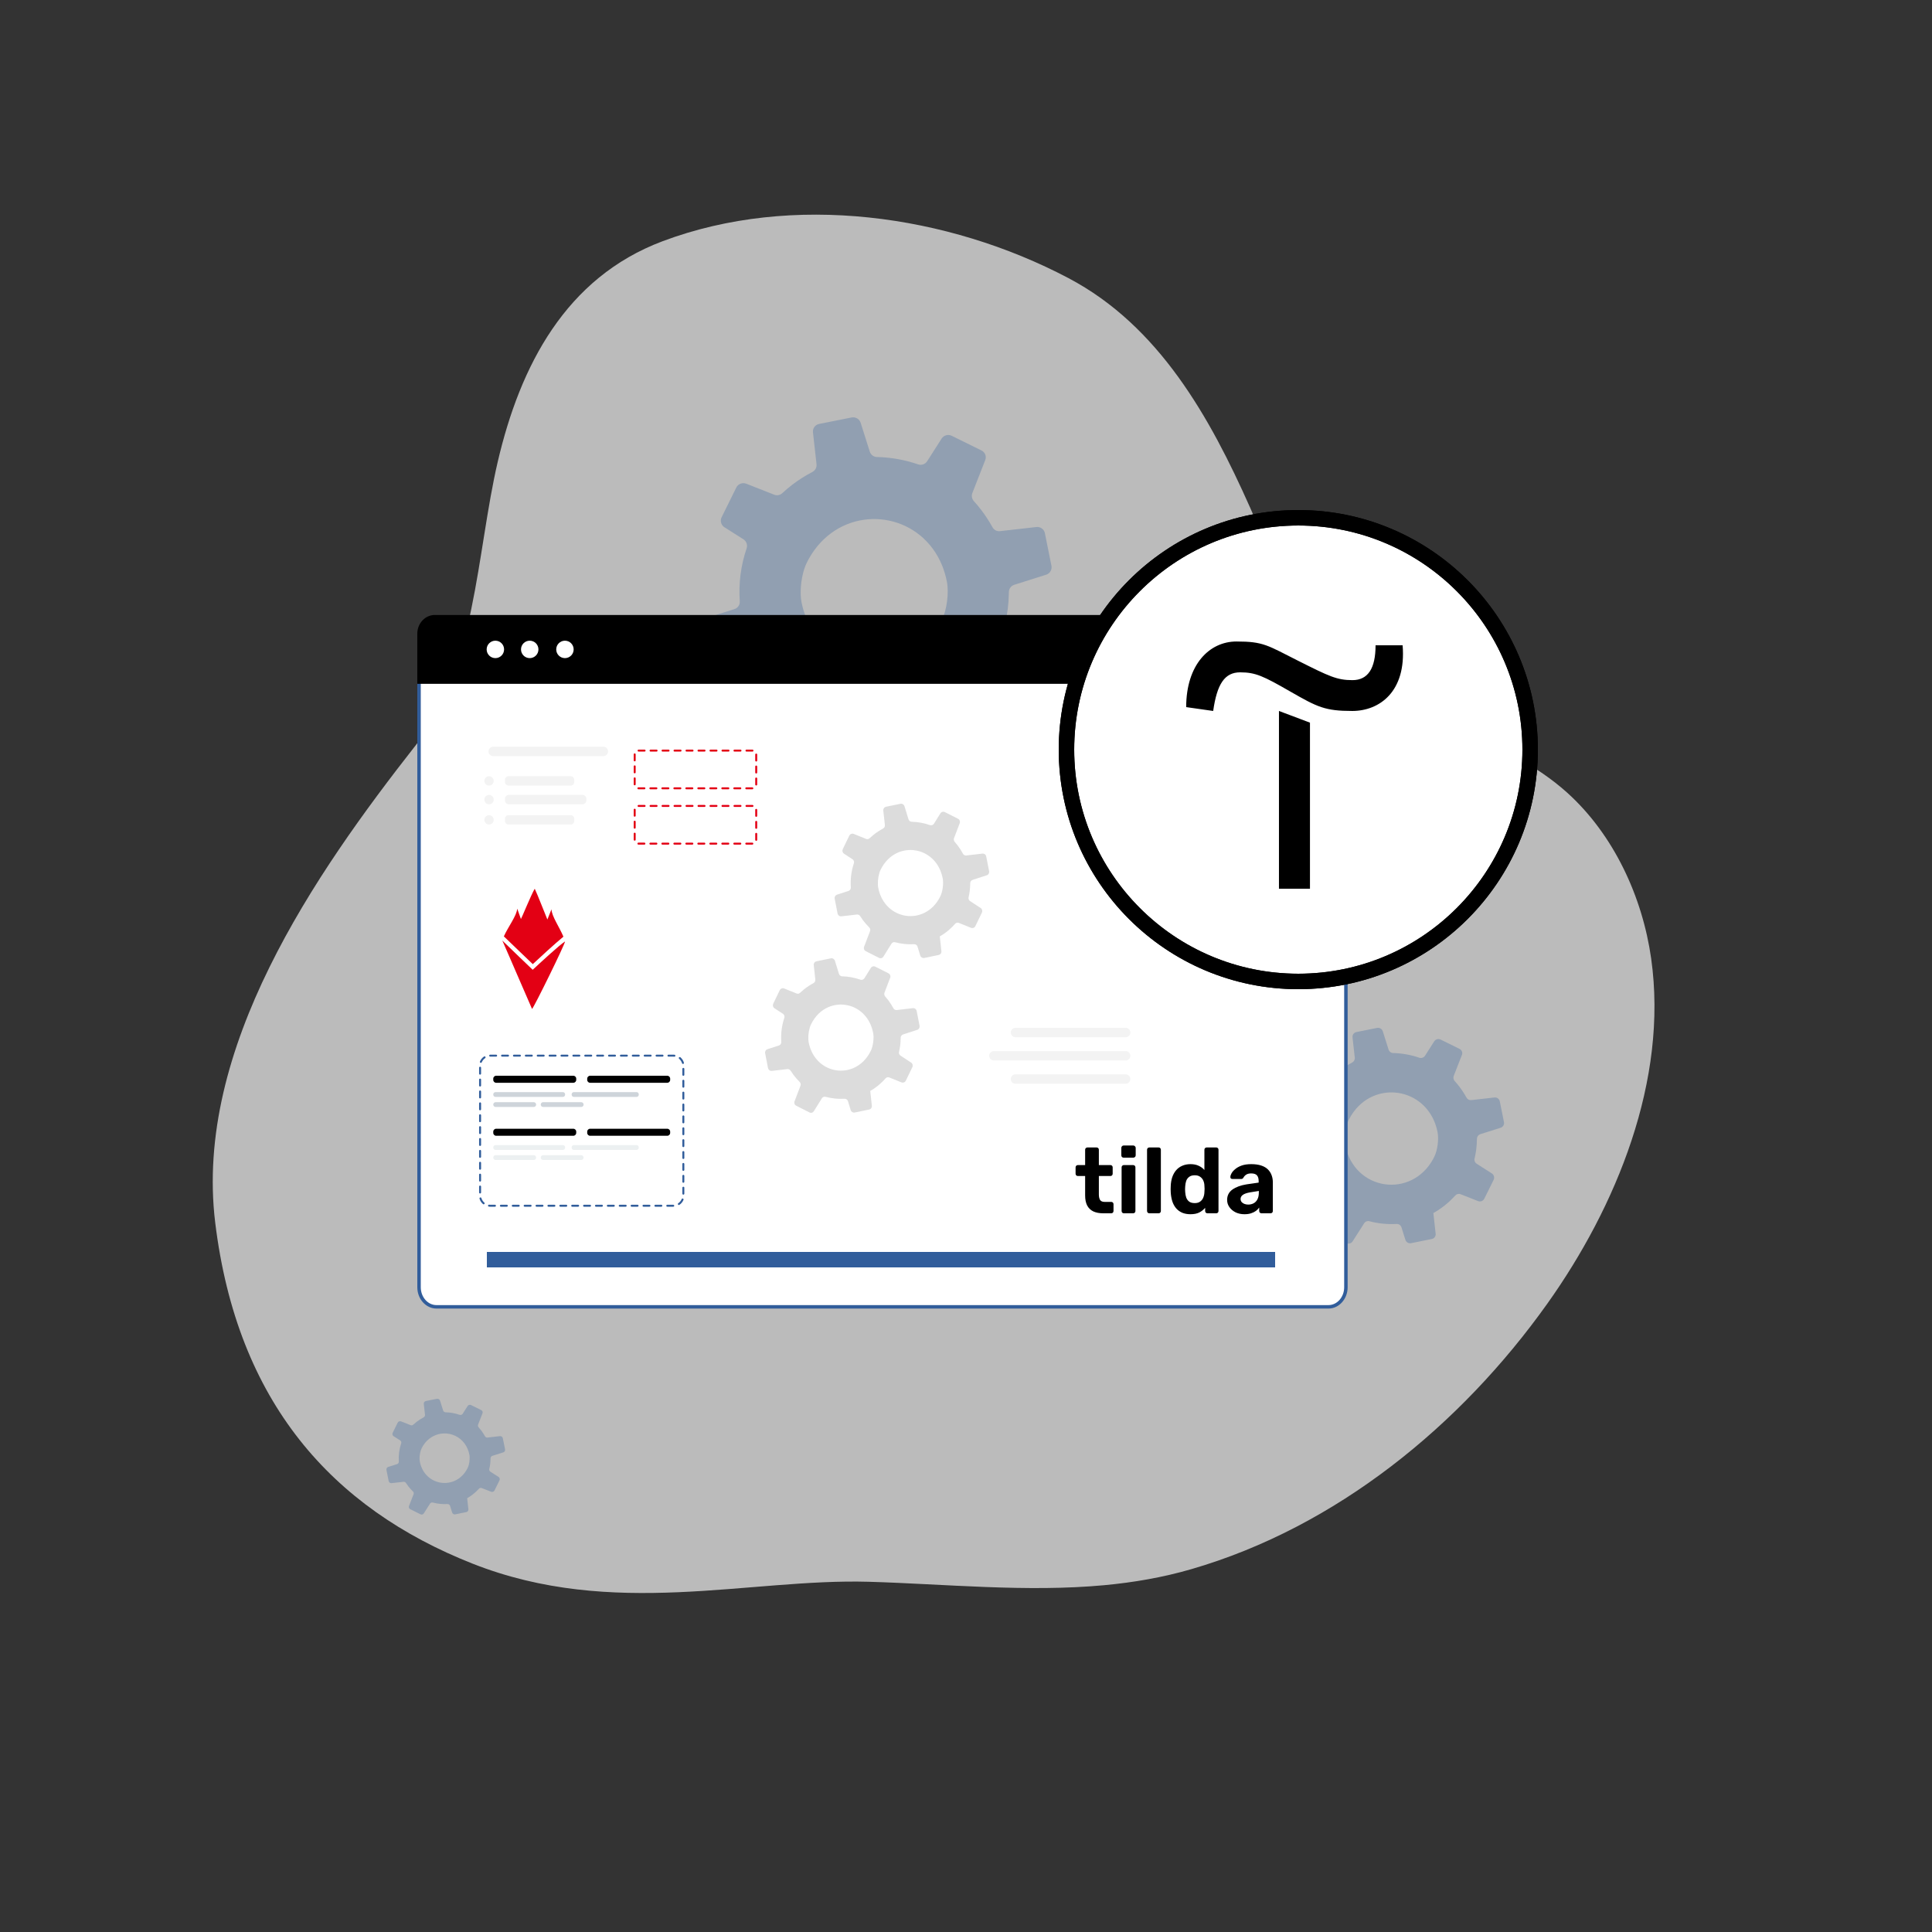 <svg width="250" height="250" viewBox="0 0 250 250" fill="none" xmlns="http://www.w3.org/2000/svg">
<rect x="0" y="0" width="250" height="250" fill="#333333" stroke="none"/>
<path opacity="0.7" d="M142.906 205.122C146.693 204.767 150.456 204.125 154.173 203.044C172.931 197.595 189.014 184.441 200.227 168.687C209.128 156.182 215.889 139.803 213.66 124.032C212.533 116.059 208.82 107.985 202.756 102.54C194.838 95.429 183.529 93.531 174.92 87.396C167.944 82.425 165.094 73.165 161.76 65.675C156.559 53.988 149.976 42.165 138.262 35.99C122.632 27.751 102.557 24.9 85.747 31.211C73.212 35.919 67.308 47.314 64.407 59.754C61.668 71.494 61.562 86.535 53.828 96.393C40.664 113.174 25.097 135.702 27.85 158.22C30.688 181.429 42.954 195.15 61.14 202.331C79.326 209.513 96.892 204.235 112.415 204.681C122.214 204.963 132.875 206.061 142.906 205.122Z" fill="#F5F5F5"/>
<path opacity="0.3" d="M92.974 86.038L97.498 85.528C97.874 85.489 98.242 85.665 98.448 85.983C98.71 86.389 98.99 86.788 99.29 87.178C99.846 87.903 100.442 88.573 101.081 89.178C101.38 89.462 101.479 89.893 101.327 90.273L99.591 94.703C99.401 95.174 99.611 95.715 100.074 95.943L103.972 97.873C104.414 98.091 104.944 97.941 105.211 97.53L107.568 93.837C107.79 93.473 108.23 93.304 108.654 93.417C110.445 93.89 112.308 94.075 114.172 93.966C114.622 93.94 115.04 94.233 115.175 94.661L115.974 97.204C116.13 97.685 116.622 97.984 117.124 97.887L121.357 97.031C121.444 97.014 121.525 96.989 121.601 96.95C121.968 96.775 122.194 96.376 122.142 95.959L121.765 92.579L121.671 91.755C122.375 91.359 123.066 90.904 123.724 90.399C124.611 89.719 125.418 88.968 126.133 88.169C126.407 87.865 126.836 87.755 127.216 87.908L130.783 89.31C131.272 89.498 131.824 89.288 132.052 88.818L133.529 85.838L133.95 84.983C134.181 84.517 134.026 83.948 133.588 83.671L130.503 81.699C130.143 81.474 129.965 81.047 130.068 80.643C130.356 79.427 130.516 78.183 130.538 76.939C130.549 76.831 130.548 76.731 130.547 76.625C130.545 76.589 130.549 76.554 130.554 76.52C130.592 76.121 130.87 75.789 131.254 75.67L135.38 74.364C135.428 74.353 135.473 74.33 135.514 74.311C135.915 74.116 136.145 73.664 136.058 73.217L135.211 68.996C135.108 68.487 134.636 68.141 134.115 68.196L129.397 68.729C128.997 68.779 128.613 68.573 128.423 68.218C127.997 67.443 127.505 66.687 126.946 65.958C126.65 65.572 126.341 65.202 126.019 64.848C125.76 64.559 125.683 64.148 125.826 63.788L127.492 59.529C127.678 59.061 127.472 58.524 127.016 58.297L123.157 56.393C122.692 56.162 122.126 56.314 121.841 56.758L119.976 59.679C119.726 60.071 119.247 60.238 118.809 60.092C117.095 59.498 115.298 59.18 113.486 59.136C113.058 59.133 112.677 58.849 112.547 58.435L111.372 54.716C111.215 54.217 110.705 53.92 110.192 54.019L105.986 54.861C105.48 54.961 105.138 55.437 105.199 55.94L105.219 56.138L105.658 60.064C105.705 60.485 105.49 60.882 105.114 61.076L105.11 61.079C104.209 61.545 103.336 62.096 102.5 62.737C102.055 63.079 101.635 63.438 101.228 63.813C100.949 64.077 100.545 64.155 100.188 64.016L96.567 62.593C96.072 62.397 95.507 62.616 95.275 63.089L93.377 66.931C93.325 67.041 93.294 67.157 93.279 67.269C93.242 67.636 93.412 68.013 93.736 68.222L96.204 69.79C96.504 69.985 96.678 70.327 96.665 70.676C96.659 70.767 96.644 70.861 96.614 70.953C95.862 73.157 95.564 75.484 95.725 77.808C95.757 78.202 95.54 78.57 95.197 78.752C95.147 78.777 95.094 78.799 95.04 78.816L91.698 79.871C91.213 80.023 90.921 80.516 91.019 81.018L91.037 81.116L91.859 85.231C91.969 85.75 92.448 86.096 92.974 86.038ZM121.916 73.192C122.174 73.839 122.384 74.536 122.53 75.281C122.807 76.703 122.518 78.946 121.876 80.247C121.808 80.387 121.737 80.523 121.666 80.659C117.24 88.876 105.637 87.242 103.726 77.97C103.478 76.758 103.633 74.993 104.066 73.64C104.171 73.328 104.284 73.035 104.412 72.786C105.003 71.606 105.735 70.619 106.571 69.815C111.336 65.237 119.298 66.736 121.916 73.192Z" fill="#315D9B"/>
<path opacity="0.3" d="M167.251 153.344L170.124 153.02C170.363 152.995 170.596 153.107 170.727 153.309C170.893 153.567 171.071 153.82 171.262 154.068C171.615 154.529 171.994 154.954 172.4 155.338C172.59 155.518 172.653 155.792 172.556 156.033L171.454 158.846C171.334 159.145 171.466 159.489 171.76 159.633L174.235 160.859C174.516 160.997 174.853 160.902 175.022 160.641L176.519 158.296C176.66 158.065 176.939 157.958 177.209 158.029C178.346 158.329 179.53 158.447 180.713 158.378C180.999 158.362 181.264 158.547 181.35 158.82L181.857 160.435C181.956 160.741 182.269 160.93 182.587 160.869L185.275 160.325C185.33 160.314 185.382 160.299 185.43 160.273C185.663 160.162 185.806 159.909 185.774 159.643L185.535 157.497L185.476 156.974C185.923 156.722 186.362 156.434 186.78 156.113C187.343 155.681 187.856 155.204 188.31 154.697C188.484 154.504 188.756 154.434 188.998 154.531L191.263 155.421C191.573 155.541 191.924 155.407 192.069 155.109L193.007 153.217L193.274 152.674C193.421 152.378 193.322 152.017 193.044 151.841L191.085 150.589C190.856 150.446 190.744 150.175 190.809 149.918C190.992 149.146 191.093 148.356 191.108 147.566C191.115 147.497 191.114 147.434 191.114 147.367C191.113 147.344 191.115 147.322 191.118 147.3C191.142 147.047 191.319 146.836 191.563 146.76L194.183 145.931C194.213 145.924 194.242 145.91 194.268 145.897C194.523 145.773 194.669 145.486 194.614 145.202L194.076 142.521C194.011 142.197 193.711 141.978 193.38 142.013L190.384 142.352C190.13 142.384 189.886 142.253 189.765 142.028C189.495 141.536 189.182 141.056 188.827 140.593C188.639 140.348 188.442 140.113 188.238 139.888C188.073 139.704 188.024 139.444 188.115 139.215L189.173 136.511C189.291 136.214 189.16 135.873 188.871 135.729L186.42 134.52C186.124 134.373 185.765 134.47 185.584 134.752L184.399 136.607C184.24 136.856 183.936 136.962 183.658 136.869C182.569 136.492 181.428 136.29 180.278 136.262C180.006 136.26 179.764 136.08 179.682 135.817L178.936 133.455C178.836 133.138 178.512 132.949 178.187 133.012L175.516 133.547C175.195 133.61 174.977 133.913 175.016 134.233L175.029 134.358L175.308 136.852C175.338 137.119 175.201 137.371 174.962 137.495L174.96 137.497C174.388 137.793 173.833 138.143 173.303 138.55C173.02 138.767 172.754 138.995 172.495 139.233C172.318 139.401 172.061 139.45 171.835 139.362L169.535 138.458C169.221 138.333 168.863 138.473 168.715 138.773L167.509 141.213C167.475 141.283 167.456 141.357 167.447 141.428C167.423 141.661 167.531 141.9 167.736 142.033L169.303 143.029C169.494 143.153 169.605 143.37 169.596 143.592C169.593 143.65 169.583 143.709 169.564 143.768C169.087 145.168 168.897 146.645 169 148.121C169.021 148.371 168.882 148.605 168.665 148.72C168.634 148.736 168.6 148.75 168.565 148.761L166.443 149.431C166.136 149.528 165.95 149.841 166.012 150.159L166.024 150.221L166.546 152.834C166.613 153.161 166.917 153.381 167.251 153.344ZM185.631 145.186C185.795 145.597 185.928 146.04 186.021 146.513C186.197 147.416 186.014 148.841 185.606 149.667C185.563 149.756 185.518 149.842 185.473 149.928C182.662 155.146 175.293 154.109 174.08 148.221C173.923 147.451 174.021 146.33 174.296 145.471C174.363 145.273 174.434 145.087 174.516 144.929C174.891 144.18 175.356 143.553 175.887 143.042C178.912 140.134 183.968 141.086 185.631 145.186Z" fill="#315D9B"/>
<path opacity="0.3" d="M50.667 191.919L52.209 191.745C52.337 191.732 52.462 191.792 52.533 191.9C52.622 192.039 52.718 192.174 52.82 192.307C53.01 192.554 53.213 192.782 53.431 192.989C53.533 193.086 53.567 193.233 53.515 193.362L52.924 194.872C52.859 195.033 52.931 195.217 53.088 195.294L54.417 195.952C54.568 196.026 54.748 195.975 54.839 195.835L55.642 194.576C55.718 194.452 55.868 194.394 56.012 194.433C56.622 194.594 57.258 194.657 57.893 194.62C58.046 194.611 58.189 194.711 58.235 194.857L58.507 195.724C58.56 195.888 58.728 195.99 58.899 195.957L60.342 195.665C60.372 195.659 60.399 195.651 60.425 195.637C60.55 195.577 60.627 195.441 60.61 195.299L60.482 194.147L60.45 193.866C60.69 193.731 60.925 193.576 61.15 193.404C61.452 193.172 61.727 192.916 61.971 192.644C62.064 192.54 62.211 192.503 62.34 192.555L63.556 193.033C63.723 193.097 63.911 193.025 63.989 192.865L64.492 191.849L64.635 191.558C64.714 191.399 64.661 191.205 64.512 191.111L63.461 190.439C63.338 190.362 63.278 190.217 63.313 190.079C63.411 189.664 63.466 189.241 63.473 188.817C63.477 188.78 63.476 188.746 63.476 188.71C63.475 188.698 63.477 188.686 63.478 188.674C63.491 188.538 63.586 188.425 63.717 188.384L65.123 187.939C65.139 187.935 65.155 187.928 65.169 187.921C65.306 187.854 65.384 187.701 65.355 187.548L65.066 186.109C65.031 185.935 64.87 185.818 64.693 185.836L63.085 186.018C62.949 186.035 62.818 185.965 62.753 185.844C62.608 185.58 62.44 185.322 62.249 185.074C62.148 184.942 62.043 184.816 61.933 184.696C61.845 184.597 61.818 184.458 61.867 184.335L62.435 182.884C62.498 182.725 62.428 182.541 62.273 182.464L60.958 181.815C60.799 181.736 60.607 181.788 60.509 181.939L59.873 182.935C59.788 183.069 59.625 183.126 59.475 183.076C58.891 182.873 58.278 182.765 57.661 182.75C57.515 182.749 57.385 182.652 57.341 182.511L56.94 181.244C56.886 181.074 56.713 180.973 56.538 181.006L55.104 181.293C54.932 181.327 54.815 181.489 54.836 181.661L54.843 181.728L54.993 183.066C55.009 183.209 54.936 183.345 54.808 183.411L54.807 183.412C54.5 183.571 54.202 183.759 53.918 183.977C53.766 184.093 53.623 184.216 53.485 184.344C53.39 184.434 53.252 184.461 53.131 184.413L51.897 183.928C51.728 183.861 51.536 183.936 51.457 184.097L50.81 185.406C50.792 185.443 50.782 185.483 50.777 185.521C50.764 185.646 50.822 185.774 50.932 185.846L51.773 186.381C51.875 186.448 51.935 186.564 51.93 186.683C51.928 186.714 51.923 186.746 51.913 186.777C51.657 187.528 51.555 188.321 51.61 189.113C51.621 189.247 51.547 189.373 51.43 189.435C51.413 189.444 51.395 189.451 51.376 189.457L50.237 189.817C50.072 189.869 49.973 190.037 50.006 190.208L50.012 190.241L50.292 191.644C50.325 191.821 50.488 191.939 50.667 191.919ZM60.531 187.54C60.619 187.761 60.69 187.998 60.74 188.252C60.834 188.737 60.736 189.501 60.517 189.944C60.494 189.992 60.47 190.038 60.445 190.084C58.936 192.885 54.982 192.328 54.33 189.168C54.246 188.755 54.298 188.153 54.446 187.692C54.482 187.586 54.52 187.486 54.564 187.401C54.765 186.999 55.015 186.662 55.3 186.388C56.925 184.829 59.639 185.34 60.531 187.54Z" fill="#315D9B"/>
<path d="M174.16 86.567V166.568C174.16 167.968 173.15 169.103 171.904 169.103H56.48C55.234 169.103 54.224 167.968 54.224 166.568V86.567C54.224 85.166 55.234 84.032 56.48 84.032H171.904C173.149 84.033 174.16 85.167 174.16 86.567Z" fill="white"/>
<path d="M171.904 169.328H56.48C55.113 169.328 54 168.09 54 166.569V86.567C54 85.046 55.113 83.808 56.48 83.808H171.904C173.271 83.808 174.384 85.046 174.384 86.567V166.569C174.384 168.09 173.271 169.328 171.904 169.328ZM56.48 84.257C55.36 84.257 54.448 85.293 54.448 86.567V166.569C54.448 167.843 55.359 168.879 56.48 168.879H171.904C173.024 168.879 173.936 167.843 173.936 166.569V86.567C173.936 85.293 173.025 84.257 171.904 84.257H56.48Z" fill="#315D9B"/>
<path d="M174.384 82V88.488H54V82C54 80.661 55.014 79.577 56.265 79.577H172.121C173.37 79.577 174.384 80.661 174.384 82Z" fill="black"/>
<path d="M64.101 85.161C64.724 85.161 65.229 84.656 65.229 84.033C65.229 83.41 64.724 82.905 64.101 82.905C63.478 82.905 62.973 83.41 62.973 84.033C62.973 84.656 63.478 85.161 64.101 85.161Z" fill="white"/>
<path d="M68.546 85.161C69.169 85.161 69.674 84.656 69.674 84.033C69.674 83.41 69.169 82.905 68.546 82.905C67.923 82.905 67.418 83.41 67.418 84.033C67.418 84.656 67.923 85.161 68.546 85.161Z" fill="white"/>
<path d="M73.103 85.161C73.726 85.161 74.231 84.656 74.231 84.033C74.231 83.41 73.726 82.905 73.103 82.905C72.48 82.905 71.975 83.41 71.975 84.033C71.975 84.656 72.48 85.161 73.103 85.161Z" fill="white"/>
<path fill-rule="evenodd" clip-rule="evenodd" d="M158.306 84.007L157.687 85.65L157.155 85.64L158.336 82.751L159.433 85.684L158.876 85.673L158.306 84.007Z" fill="white"/>
<path fill-rule="evenodd" clip-rule="evenodd" d="M155.619 83.215C155.364 83.21 155.148 83.295 154.971 83.47C154.794 83.645 154.703 83.87 154.698 84.145C154.692 84.451 154.797 84.696 155.012 84.878C155.179 85.021 155.373 85.094 155.593 85.098C155.842 85.103 156.055 85.016 156.234 84.839C156.412 84.661 156.504 84.44 156.509 84.175C156.514 83.911 156.43 83.686 156.258 83.5C156.084 83.315 155.872 83.22 155.619 83.215ZM155.635 82.699C156.025 82.706 156.357 82.855 156.632 83.144C156.907 83.433 157.041 83.782 157.033 84.19C157.025 84.594 156.88 84.934 156.598 85.209C156.316 85.484 155.978 85.617 155.583 85.61C155.17 85.602 154.829 85.452 154.561 85.159C154.293 84.866 154.163 84.522 154.17 84.126C154.175 83.861 154.243 83.619 154.375 83.399C154.507 83.179 154.685 83.006 154.911 82.881C155.136 82.755 155.377 82.694 155.635 82.699Z" fill="white"/>
<path fill-rule="evenodd" clip-rule="evenodd" d="M166.224 82.902L166.169 85.812L166.721 85.823L166.767 83.464L167.674 83.482L167.628 85.84L168.181 85.851L168.236 82.941L166.224 82.902Z" fill="white"/>
<path fill-rule="evenodd" clip-rule="evenodd" d="M160.661 84.394L160.691 82.797L160.144 82.786L160.088 85.696L160.636 85.707L160.647 85.106L161.533 84.149L161.503 85.723L162.055 85.734L162.106 82.824L160.661 84.394Z" fill="white"/>
<path fill-rule="evenodd" clip-rule="evenodd" d="M163.219 85.756L162.716 85.746L163.282 83.615C163.382 83.847 163.588 84.307 163.588 84.307L163.219 85.756Z" fill="white"/>
<path fill-rule="evenodd" clip-rule="evenodd" d="M165.014 85.79L164.721 84.328C164.721 84.328 164.95 83.859 165.05 83.648L165.517 85.799L165.014 85.79Z" fill="white"/>
<path fill-rule="evenodd" clip-rule="evenodd" d="M163.221 82.853C163.375 83.196 163.511 83.526 163.668 83.881L164.123 84.929C164.184 84.877 165.123 82.964 165.124 82.881C164.957 82.987 164.332 83.624 164.146 83.742C164.146 83.742 163.507 83.136 163.221 82.853Z" fill="white"/>
<path fill-rule="evenodd" clip-rule="evenodd" d="M151.503 84.897C151.227 84.63 150.639 84.075 150.249 83.69C150.459 84.156 150.644 84.605 150.857 85.088L151.476 86.513C151.559 86.443 152.837 83.84 152.838 83.727C152.61 83.871 151.799 84.62 151.503 84.897Z" fill="white"/>
<path fill-rule="evenodd" clip-rule="evenodd" d="M151.587 81.552C151.438 81.801 151.043 82.773 151.017 82.802L150.864 82.374C150.841 82.672 150.494 83.111 150.312 83.519C150.727 83.922 151.243 84.411 151.505 84.665C151.768 84.419 152.399 83.836 152.77 83.531C152.6 83.126 152.289 82.692 152.277 82.401L152.108 82.823C152.099 82.81 151.685 81.747 151.587 81.552Z" fill="white"/>
<path d="M74.187 140.111H64.204C63.996 140.111 63.828 139.943 63.828 139.735V139.577C63.828 139.369 63.996 139.201 64.204 139.201H74.187C74.395 139.201 74.563 139.369 74.563 139.577V139.735C74.563 139.942 74.395 140.111 74.187 140.111Z" fill="black"/>
<path d="M69.064 143.242H64.138C63.966 143.242 63.827 143.103 63.827 142.931C63.827 142.759 63.966 142.62 64.138 142.62H69.064C69.236 142.62 69.375 142.759 69.375 142.931C69.375 143.103 69.236 143.242 69.064 143.242Z" fill="#CED4DA"/>
<path d="M72.836 141.939H64.117C63.957 141.939 63.828 141.809 63.828 141.65V141.607C63.828 141.447 63.958 141.318 64.117 141.318H72.836C72.996 141.318 73.125 141.447 73.125 141.607V141.65C73.125 141.809 72.996 141.939 72.836 141.939Z" fill="#CED4DA"/>
<path d="M82.375 141.939H74.252C74.098 141.939 73.973 141.814 73.973 141.66V141.597C73.973 141.443 74.098 141.318 74.252 141.318H82.375C82.529 141.318 82.655 141.443 82.655 141.597V141.66C82.655 141.814 82.53 141.939 82.375 141.939Z" fill="#CED4DA"/>
<path d="M75.208 143.242H70.282C70.11 143.242 69.971 143.103 69.971 142.931C69.971 142.759 70.11 142.62 70.282 142.62H75.208C75.38 142.62 75.519 142.759 75.519 142.931C75.519 143.103 75.38 143.242 75.208 143.242Z" fill="#CED4DA"/>
<path d="M86.344 140.111H76.361C76.153 140.111 75.985 139.943 75.985 139.735V139.577C75.985 139.369 76.153 139.201 76.361 139.201H86.344C86.552 139.201 86.72 139.369 86.72 139.577V139.735C86.72 139.942 86.552 140.111 86.344 140.111Z" fill="black"/>
<path d="M74.187 146.969H64.204C63.996 146.969 63.828 146.801 63.828 146.593V146.435C63.828 146.227 63.996 146.059 64.204 146.059H74.187C74.395 146.059 74.563 146.227 74.563 146.435V146.593C74.563 146.8 74.395 146.969 74.187 146.969Z" fill="black"/>
<path d="M69.064 150.101H64.138C63.966 150.101 63.827 149.962 63.827 149.79C63.827 149.618 63.966 149.479 64.138 149.479H69.064C69.236 149.479 69.375 149.618 69.375 149.79C69.375 149.961 69.236 150.101 69.064 150.101Z" fill="#ECF0F1"/>
<path d="M72.836 148.797H64.117C63.957 148.797 63.828 148.667 63.828 148.508V148.465C63.828 148.305 63.958 148.176 64.117 148.176H72.836C72.996 148.176 73.125 148.306 73.125 148.465V148.508C73.125 148.667 72.996 148.797 72.836 148.797Z" fill="#ECF0F1"/>
<path d="M82.375 148.797H74.252C74.098 148.797 73.973 148.672 73.973 148.517V148.454C73.973 148.3 74.098 148.175 74.252 148.175H82.375C82.529 148.175 82.655 148.3 82.655 148.454V148.517C82.655 148.672 82.53 148.797 82.375 148.797Z" fill="#ECF0F1"/>
<path d="M75.208 150.101H70.282C70.11 150.101 69.971 149.962 69.971 149.79C69.971 149.618 70.11 149.479 70.282 149.479H75.208C75.38 149.479 75.519 149.618 75.519 149.79C75.519 149.961 75.38 150.101 75.208 150.101Z" fill="#ECF0F1"/>
<path d="M86.344 146.969H76.361C76.153 146.969 75.985 146.801 75.985 146.593V146.435C75.985 146.227 76.153 146.059 76.361 146.059H86.344C86.552 146.059 86.72 146.227 86.72 146.435V146.593C86.72 146.8 86.552 146.969 86.344 146.969Z" fill="black"/>
<path d="M97.352 102.135H96.571C96.5 102.135 96.443 102.078 96.443 102.007C96.443 101.936 96.5 101.879 96.571 101.879H97.347C97.418 101.879 97.478 101.936 97.478 102.007C97.478 102.078 97.423 102.135 97.352 102.135ZM95.795 102.135H95.019C94.948 102.135 94.891 102.078 94.891 102.007C94.891 101.936 94.948 101.879 95.019 101.879H95.795C95.866 101.879 95.923 101.936 95.923 102.007C95.923 102.078 95.866 102.135 95.795 102.135ZM94.244 102.135H93.468C93.397 102.135 93.34 102.078 93.34 102.007C93.34 101.936 93.397 101.879 93.468 101.879H94.244C94.315 101.879 94.372 101.936 94.372 102.007C94.372 102.078 94.314 102.135 94.244 102.135ZM92.692 102.135H91.916C91.845 102.135 91.788 102.078 91.788 102.007C91.788 101.936 91.845 101.879 91.916 101.879H92.692C92.763 101.879 92.82 101.936 92.82 102.007C92.82 102.078 92.763 102.135 92.692 102.135ZM91.141 102.135H90.365C90.294 102.135 90.237 102.078 90.237 102.007C90.237 101.936 90.294 101.879 90.365 101.879H91.141C91.212 101.879 91.269 101.936 91.269 102.007C91.269 102.078 91.212 102.135 91.141 102.135ZM89.59 102.135H88.814C88.743 102.135 88.686 102.078 88.686 102.007C88.686 101.936 88.743 101.879 88.814 101.879H89.59C89.661 101.879 89.718 101.936 89.718 102.007C89.718 102.078 89.661 102.135 89.59 102.135ZM88.039 102.135H87.263C87.192 102.135 87.135 102.078 87.135 102.007C87.135 101.936 87.192 101.879 87.263 101.879H88.039C88.11 101.879 88.167 101.936 88.167 102.007C88.167 102.078 88.109 102.135 88.039 102.135ZM86.487 102.135H85.711C85.64 102.135 85.583 102.078 85.583 102.007C85.583 101.936 85.64 101.879 85.711 101.879H86.487C86.558 101.879 86.615 101.936 86.615 102.007C86.615 102.078 86.558 102.135 86.487 102.135ZM84.936 102.135H84.16C84.089 102.135 84.032 102.078 84.032 102.007C84.032 101.936 84.089 101.879 84.16 101.879H84.936C85.007 101.879 85.064 101.936 85.064 102.007C85.064 102.078 85.007 102.135 84.936 102.135ZM83.385 102.135H82.636C82.625 102.135 82.614 102.135 82.603 102.134C82.532 102.13 82.478 102.07 82.481 101.999C82.485 101.928 82.542 101.875 82.616 101.877C82.616 101.877 82.629 101.878 82.636 101.878H83.385C83.456 101.878 83.513 101.935 83.513 102.006C83.513 102.077 83.456 102.135 83.385 102.135ZM97.854 101.643H97.85C97.779 101.641 97.724 101.581 97.726 101.51V101.498V100.739C97.726 100.668 97.783 100.611 97.854 100.611C97.925 100.611 97.982 100.668 97.982 100.739V101.519C97.98 101.589 97.923 101.643 97.854 101.643ZM82.128 101.623C82.057 101.623 82 101.566 82 101.495V100.719C82 100.648 82.057 100.591 82.128 100.591C82.199 100.591 82.256 100.648 82.256 100.719V101.495C82.256 101.565 82.199 101.623 82.128 101.623ZM97.854 100.092C97.783 100.092 97.726 100.035 97.726 99.964V99.188C97.726 99.117 97.783 99.06 97.854 99.06C97.925 99.06 97.982 99.117 97.982 99.188V99.964C97.982 100.035 97.925 100.092 97.854 100.092ZM82.128 100.071C82.057 100.071 82 100.014 82 99.943V99.167C82 99.096 82.057 99.039 82.128 99.039C82.199 99.039 82.256 99.096 82.256 99.167V99.943C82.256 100.014 82.199 100.071 82.128 100.071ZM97.854 98.541C97.783 98.541 97.726 98.484 97.726 98.413V97.637C97.726 97.566 97.783 97.509 97.854 97.509C97.925 97.509 97.982 97.566 97.982 97.637V98.413C97.982 98.483 97.925 98.541 97.854 98.541ZM82.128 98.52C82.057 98.52 82 98.463 82 98.392V97.636C82 97.628 82 97.62 82 97.612C82.003 97.541 82.06 97.485 82.133 97.489C82.204 97.492 82.259 97.552 82.256 97.622V97.636V98.392C82.256 98.463 82.199 98.52 82.128 98.52ZM97.37 97.256C97.37 97.256 97.366 97.256 97.364 97.256H97.346H96.594C96.523 97.256 96.466 97.199 96.466 97.128C96.466 97.057 96.523 97 96.594 97H97.346C97.356 97 97.366 97 97.375 97.001C97.446 97.004 97.501 97.064 97.498 97.135C97.495 97.203 97.438 97.256 97.37 97.256ZM95.818 97.256H95.042C94.971 97.256 94.914 97.199 94.914 97.128C94.914 97.057 94.971 97 95.042 97H95.818C95.889 97 95.946 97.057 95.946 97.128C95.947 97.198 95.889 97.256 95.818 97.256ZM94.267 97.256H93.491C93.42 97.256 93.363 97.199 93.363 97.128C93.363 97.057 93.42 97 93.491 97H94.267C94.338 97 94.395 97.057 94.395 97.128C94.396 97.198 94.338 97.256 94.267 97.256ZM92.716 97.256H91.94C91.869 97.256 91.812 97.199 91.812 97.128C91.812 97.057 91.869 97 91.94 97H92.716C92.787 97 92.844 97.057 92.844 97.128C92.844 97.198 92.787 97.256 92.716 97.256ZM91.165 97.256H90.389C90.318 97.256 90.261 97.199 90.261 97.128C90.261 97.057 90.318 97 90.389 97H91.165C91.236 97 91.293 97.057 91.293 97.128C91.293 97.198 91.236 97.256 91.165 97.256ZM89.613 97.256H88.837C88.766 97.256 88.709 97.199 88.709 97.128C88.709 97.057 88.766 97 88.837 97H89.613C89.684 97 89.741 97.057 89.741 97.128C89.742 97.198 89.684 97.256 89.613 97.256ZM88.062 97.256H87.286C87.215 97.256 87.158 97.199 87.158 97.128C87.158 97.057 87.215 97 87.286 97H88.062C88.133 97 88.19 97.057 88.19 97.128C88.191 97.198 88.133 97.256 88.062 97.256ZM86.511 97.256H85.735C85.664 97.256 85.607 97.199 85.607 97.128C85.607 97.057 85.664 97 85.735 97H86.511C86.582 97 86.639 97.057 86.639 97.128C86.639 97.198 86.582 97.256 86.511 97.256ZM84.96 97.256H84.184C84.113 97.256 84.056 97.199 84.056 97.128C84.056 97.057 84.113 97 84.184 97H84.96C85.031 97 85.088 97.057 85.088 97.128C85.088 97.198 85.031 97.256 84.96 97.256ZM83.408 97.256H82.635C82.564 97.256 82.505 97.199 82.505 97.128C82.505 97.057 82.561 97 82.632 97H83.408C83.479 97 83.536 97.057 83.536 97.128C83.537 97.198 83.479 97.256 83.408 97.256Z" fill="#E30014"/>
<path d="M97.352 109.293H96.571C96.5 109.293 96.443 109.236 96.443 109.165C96.443 109.094 96.5 109.037 96.571 109.037H97.347C97.418 109.037 97.478 109.094 97.478 109.165C97.477 109.236 97.423 109.293 97.352 109.293ZM95.795 109.293H95.019C94.948 109.293 94.891 109.236 94.891 109.165C94.891 109.094 94.948 109.037 95.019 109.037H95.795C95.866 109.037 95.923 109.094 95.923 109.165C95.923 109.236 95.866 109.293 95.795 109.293ZM94.244 109.293H93.468C93.397 109.293 93.34 109.236 93.34 109.165C93.34 109.094 93.397 109.037 93.468 109.037H94.244C94.315 109.037 94.372 109.094 94.372 109.165C94.372 109.236 94.314 109.293 94.244 109.293ZM92.692 109.293H91.916C91.845 109.293 91.788 109.236 91.788 109.165C91.788 109.094 91.845 109.037 91.916 109.037H92.692C92.763 109.037 92.82 109.094 92.82 109.165C92.821 109.236 92.763 109.293 92.692 109.293ZM91.141 109.293H90.365C90.294 109.293 90.237 109.236 90.237 109.165C90.237 109.094 90.294 109.037 90.365 109.037H91.141C91.212 109.037 91.269 109.094 91.269 109.165C91.269 109.236 91.212 109.293 91.141 109.293ZM89.59 109.293H88.814C88.743 109.293 88.686 109.236 88.686 109.165C88.686 109.094 88.743 109.037 88.814 109.037H89.59C89.661 109.037 89.718 109.094 89.718 109.165C89.718 109.236 89.661 109.293 89.59 109.293ZM88.039 109.293H87.263C87.192 109.293 87.135 109.236 87.135 109.165C87.135 109.094 87.192 109.037 87.263 109.037H88.039C88.11 109.037 88.167 109.094 88.167 109.165C88.167 109.236 88.109 109.293 88.039 109.293ZM86.487 109.293H85.711C85.64 109.293 85.583 109.236 85.583 109.165C85.583 109.094 85.64 109.037 85.711 109.037H86.487C86.558 109.037 86.615 109.094 86.615 109.165C86.616 109.236 86.558 109.293 86.487 109.293ZM84.936 109.293H84.16C84.089 109.293 84.032 109.236 84.032 109.165C84.032 109.094 84.089 109.037 84.16 109.037H84.936C85.007 109.037 85.064 109.094 85.064 109.165C85.064 109.236 85.007 109.293 84.936 109.293ZM83.385 109.293H82.636C82.625 109.293 82.614 109.293 82.603 109.292C82.532 109.288 82.478 109.228 82.481 109.157C82.485 109.086 82.542 109.031 82.616 109.035C82.623 109.035 82.629 109.036 82.636 109.036H83.385C83.456 109.036 83.513 109.093 83.513 109.164C83.513 109.236 83.456 109.293 83.385 109.293ZM97.854 108.802H97.85C97.779 108.8 97.724 108.74 97.726 108.669V108.657V107.898C97.726 107.827 97.783 107.77 97.854 107.77C97.925 107.77 97.982 107.827 97.982 107.898V108.678C97.98 108.747 97.923 108.802 97.854 108.802ZM82.128 108.781C82.057 108.781 82 108.724 82 108.653V107.877C82 107.806 82.057 107.749 82.128 107.749C82.199 107.749 82.256 107.806 82.256 107.877V108.653C82.256 108.724 82.199 108.781 82.128 108.781ZM97.854 107.251C97.783 107.251 97.726 107.194 97.726 107.123V106.347C97.726 106.276 97.783 106.219 97.854 106.219C97.925 106.219 97.982 106.276 97.982 106.347V107.123C97.982 107.193 97.925 107.251 97.854 107.251ZM82.128 107.23C82.057 107.23 82 107.173 82 107.102V106.326C82 106.255 82.057 106.198 82.128 106.198C82.199 106.198 82.256 106.255 82.256 106.326V107.102C82.256 107.172 82.199 107.23 82.128 107.23ZM97.854 105.699C97.783 105.699 97.726 105.642 97.726 105.571V104.795C97.726 104.724 97.783 104.667 97.854 104.667C97.925 104.667 97.982 104.724 97.982 104.795V105.571C97.982 105.642 97.925 105.699 97.854 105.699ZM82.128 105.679C82.057 105.679 82 105.622 82 105.551V104.795C82 104.787 82 104.779 82 104.771C82.003 104.7 82.06 104.645 82.133 104.648C82.204 104.651 82.259 104.711 82.256 104.781V104.795V105.551C82.256 105.621 82.199 105.679 82.128 105.679ZM97.37 104.415C97.37 104.415 97.366 104.415 97.364 104.415H97.346H96.594C96.523 104.415 96.466 104.358 96.466 104.287C96.466 104.216 96.523 104.159 96.594 104.159H97.346C97.356 104.159 97.366 104.159 97.375 104.16C97.446 104.163 97.501 104.223 97.498 104.294C97.495 104.361 97.438 104.415 97.37 104.415ZM95.818 104.414H95.042C94.971 104.414 94.914 104.357 94.914 104.286C94.914 104.215 94.971 104.158 95.042 104.158H95.818C95.889 104.158 95.946 104.215 95.946 104.286C95.947 104.357 95.889 104.414 95.818 104.414ZM94.267 104.414H93.491C93.42 104.414 93.363 104.357 93.363 104.286C93.363 104.215 93.42 104.158 93.491 104.158H94.267C94.338 104.158 94.395 104.215 94.395 104.286C94.396 104.357 94.338 104.414 94.267 104.414ZM92.716 104.414H91.94C91.869 104.414 91.812 104.357 91.812 104.286C91.812 104.215 91.869 104.158 91.94 104.158H92.716C92.787 104.158 92.844 104.215 92.844 104.286C92.844 104.357 92.787 104.414 92.716 104.414ZM91.165 104.414H90.389C90.318 104.414 90.261 104.357 90.261 104.286C90.261 104.215 90.318 104.158 90.389 104.158H91.165C91.236 104.158 91.293 104.215 91.293 104.286C91.293 104.357 91.236 104.414 91.165 104.414ZM89.613 104.414H88.837C88.766 104.414 88.709 104.357 88.709 104.286C88.709 104.215 88.766 104.158 88.837 104.158H89.613C89.684 104.158 89.741 104.215 89.741 104.286C89.742 104.357 89.684 104.414 89.613 104.414ZM88.062 104.414H87.286C87.215 104.414 87.158 104.357 87.158 104.286C87.158 104.215 87.215 104.158 87.286 104.158H88.062C88.133 104.158 88.19 104.215 88.19 104.286C88.191 104.357 88.133 104.414 88.062 104.414ZM86.511 104.414H85.735C85.664 104.414 85.607 104.357 85.607 104.286C85.607 104.215 85.664 104.158 85.735 104.158H86.511C86.582 104.158 86.639 104.215 86.639 104.286C86.639 104.357 86.582 104.414 86.511 104.414ZM84.96 104.414H84.184C84.113 104.414 84.056 104.357 84.056 104.286C84.056 104.215 84.113 104.158 84.184 104.158H84.96C85.031 104.158 85.088 104.215 85.088 104.286C85.088 104.357 85.031 104.414 84.96 104.414ZM83.408 104.414H82.635C82.564 104.414 82.505 104.357 82.505 104.286C82.505 104.215 82.561 104.158 82.632 104.158H83.408C83.479 104.158 83.536 104.215 83.536 104.286C83.537 104.357 83.479 104.414 83.408 104.414Z" fill="#E30014"/>
<path d="M87.12 156.15H86.346C86.275 156.15 86.218 156.093 86.218 156.022C86.218 155.951 86.276 155.894 86.346 155.894H87.115C87.186 155.894 87.246 155.951 87.246 156.022C87.246 156.093 87.191 156.15 87.12 156.15ZM85.577 156.15H84.808C84.737 156.15 84.68 156.093 84.68 156.022C84.68 155.951 84.738 155.894 84.808 155.894H85.577C85.648 155.894 85.705 155.951 85.705 156.022C85.705 156.093 85.648 156.15 85.577 156.15ZM84.039 156.15H83.27C83.199 156.15 83.142 156.093 83.142 156.022C83.142 155.951 83.199 155.894 83.27 155.894H84.039C84.11 155.894 84.167 155.951 84.167 156.022C84.167 156.093 84.11 156.15 84.039 156.15ZM82.501 156.15H81.732C81.661 156.15 81.604 156.093 81.604 156.022C81.604 155.951 81.662 155.894 81.732 155.894H82.501C82.572 155.894 82.629 155.951 82.629 156.022C82.629 156.093 82.572 156.15 82.501 156.15ZM80.963 156.15H80.194C80.123 156.15 80.066 156.093 80.066 156.022C80.066 155.951 80.124 155.894 80.194 155.894H80.963C81.034 155.894 81.091 155.951 81.091 156.022C81.092 156.093 81.034 156.15 80.963 156.15ZM79.425 156.15H78.656C78.585 156.15 78.528 156.093 78.528 156.022C78.528 155.951 78.585 155.894 78.656 155.894H79.425C79.496 155.894 79.553 155.951 79.553 156.022C79.554 156.093 79.496 156.15 79.425 156.15ZM77.887 156.15H77.118C77.047 156.15 76.99 156.093 76.99 156.022C76.99 155.951 77.048 155.894 77.118 155.894H77.887C77.958 155.894 78.015 155.951 78.015 156.022C78.016 156.093 77.958 156.15 77.887 156.15ZM76.35 156.15H75.581C75.51 156.15 75.453 156.093 75.453 156.022C75.453 155.951 75.511 155.894 75.581 155.894H76.35C76.421 155.894 76.478 155.951 76.478 156.022C76.478 156.093 76.42 156.15 76.35 156.15ZM74.812 156.15H74.043C73.972 156.15 73.915 156.093 73.915 156.022C73.915 155.951 73.973 155.894 74.043 155.894H74.812C74.883 155.894 74.94 155.951 74.94 156.022C74.94 156.093 74.883 156.15 74.812 156.15ZM73.274 156.15H72.505C72.434 156.15 72.377 156.093 72.377 156.022C72.377 155.951 72.435 155.894 72.505 155.894H73.274C73.345 155.894 73.402 155.951 73.402 156.022C73.402 156.093 73.345 156.15 73.274 156.15ZM71.736 156.15H70.967C70.896 156.15 70.839 156.093 70.839 156.022C70.839 155.951 70.897 155.894 70.967 155.894H71.736C71.807 155.894 71.864 155.951 71.864 156.022C71.864 156.093 71.807 156.15 71.736 156.15ZM70.198 156.15H69.429C69.358 156.15 69.301 156.093 69.301 156.022C69.301 155.951 69.359 155.894 69.429 155.894H70.198C70.269 155.894 70.326 155.951 70.326 156.022C70.326 156.093 70.269 156.15 70.198 156.15ZM68.66 156.15H67.891C67.82 156.15 67.763 156.093 67.763 156.022C67.763 155.951 67.821 155.894 67.891 155.894H68.66C68.731 155.894 68.788 155.951 68.788 156.022C68.789 156.093 68.731 156.15 68.66 156.15ZM67.122 156.15H66.353C66.282 156.15 66.225 156.093 66.225 156.022C66.225 155.951 66.283 155.894 66.353 155.894H67.122C67.193 155.894 67.25 155.951 67.25 156.022C67.251 156.093 67.193 156.15 67.122 156.15ZM65.584 156.15H64.815C64.744 156.15 64.687 156.093 64.687 156.022C64.687 155.951 64.745 155.894 64.815 155.894H65.584C65.655 155.894 65.712 155.951 65.712 156.022C65.713 156.093 65.655 156.15 65.584 156.15ZM64.046 156.15H63.432C63.375 156.15 63.318 156.147 63.262 156.14C63.192 156.132 63.141 156.068 63.15 155.997C63.158 155.927 63.222 155.876 63.293 155.885C63.339 155.89 63.386 155.893 63.433 155.893H64.047C64.118 155.893 64.175 155.95 64.175 156.021C64.175 156.093 64.117 156.15 64.046 156.15ZM87.844 155.928C87.803 155.928 87.762 155.908 87.737 155.871C87.697 155.812 87.713 155.732 87.772 155.693C87.966 155.563 88.116 155.38 88.206 155.164C88.233 155.098 88.308 155.068 88.374 155.095C88.439 155.122 88.471 155.197 88.443 155.263C88.334 155.525 88.152 155.748 87.915 155.906C87.894 155.921 87.869 155.928 87.844 155.928ZM62.584 155.838C62.555 155.838 62.525 155.828 62.501 155.807C62.284 155.622 62.128 155.38 62.05 155.108C62.031 155.04 62.07 154.969 62.138 154.949C62.206 154.929 62.277 154.969 62.297 155.037C62.361 155.261 62.489 155.46 62.667 155.611C62.721 155.657 62.727 155.738 62.682 155.792C62.656 155.823 62.62 155.838 62.584 155.838ZM88.425 154.587C88.354 154.587 88.297 154.53 88.297 154.459V153.69C88.297 153.619 88.355 153.562 88.425 153.562C88.496 153.562 88.553 153.619 88.553 153.69V154.459C88.553 154.529 88.496 154.587 88.425 154.587ZM62.123 154.437C62.052 154.437 61.995 154.38 61.995 154.309V153.54C61.995 153.469 62.053 153.412 62.123 153.412C62.194 153.412 62.251 153.469 62.251 153.54V154.309C62.251 154.379 62.194 154.437 62.123 154.437ZM88.425 153.049C88.354 153.049 88.297 152.992 88.297 152.921V152.152C88.297 152.081 88.355 152.024 88.425 152.024C88.496 152.024 88.553 152.081 88.553 152.152V152.921C88.553 152.991 88.496 153.049 88.425 153.049ZM62.123 152.899C62.052 152.899 61.995 152.842 61.995 152.771V152.002C61.995 151.931 62.053 151.874 62.123 151.874C62.194 151.874 62.251 151.931 62.251 152.002V152.771C62.251 152.842 62.194 152.899 62.123 152.899ZM88.425 151.511C88.354 151.511 88.297 151.454 88.297 151.383V150.614C88.297 150.543 88.355 150.486 88.425 150.486C88.496 150.486 88.553 150.543 88.553 150.614V151.383C88.553 151.454 88.496 151.511 88.425 151.511ZM62.123 151.361C62.052 151.361 61.995 151.304 61.995 151.233V150.464C61.995 150.393 62.053 150.336 62.123 150.336C62.194 150.336 62.251 150.393 62.251 150.464V151.233C62.251 151.304 62.194 151.361 62.123 151.361ZM88.425 149.973C88.354 149.973 88.297 149.916 88.297 149.845V149.076C88.297 149.005 88.355 148.948 88.425 148.948C88.496 148.948 88.553 149.005 88.553 149.076V149.845C88.553 149.916 88.496 149.973 88.425 149.973ZM62.123 149.823C62.052 149.823 61.995 149.766 61.995 149.695V148.926C61.995 148.855 62.053 148.798 62.123 148.798C62.194 148.798 62.251 148.855 62.251 148.926V149.695C62.251 149.766 62.194 149.823 62.123 149.823ZM88.425 148.435C88.354 148.435 88.297 148.378 88.297 148.307V147.538C88.297 147.467 88.355 147.41 88.425 147.41C88.496 147.41 88.553 147.467 88.553 147.538V148.307C88.553 148.378 88.496 148.435 88.425 148.435ZM62.123 148.285C62.052 148.285 61.995 148.228 61.995 148.157V147.388C61.995 147.317 62.053 147.26 62.123 147.26C62.194 147.26 62.251 147.317 62.251 147.388V148.157C62.251 148.228 62.194 148.285 62.123 148.285ZM88.425 146.897C88.354 146.897 88.297 146.84 88.297 146.769V146C88.297 145.929 88.355 145.872 88.425 145.872C88.496 145.872 88.553 145.929 88.553 146V146.769C88.553 146.84 88.496 146.897 88.425 146.897ZM62.123 146.748C62.052 146.748 61.995 146.691 61.995 146.62V145.851C61.995 145.78 62.053 145.723 62.123 145.723C62.194 145.723 62.251 145.78 62.251 145.851V146.62C62.251 146.69 62.194 146.748 62.123 146.748ZM88.425 145.359C88.354 145.359 88.297 145.302 88.297 145.231V144.462C88.297 144.391 88.355 144.334 88.425 144.334C88.496 144.334 88.553 144.391 88.553 144.462V145.231C88.553 145.302 88.496 145.359 88.425 145.359ZM62.123 145.21C62.052 145.21 61.995 145.153 61.995 145.082V144.313C61.995 144.242 62.053 144.185 62.123 144.185C62.194 144.185 62.251 144.242 62.251 144.313V145.082C62.251 145.152 62.194 145.21 62.123 145.21ZM88.425 143.822C88.354 143.822 88.297 143.765 88.297 143.694V142.925C88.297 142.854 88.355 142.797 88.425 142.797C88.496 142.797 88.553 142.854 88.553 142.925V143.694C88.553 143.764 88.496 143.822 88.425 143.822ZM62.123 143.672C62.052 143.672 61.995 143.615 61.995 143.544V142.775C61.995 142.704 62.053 142.647 62.123 142.647C62.194 142.647 62.251 142.704 62.251 142.775V143.544C62.251 143.614 62.194 143.672 62.123 143.672ZM88.425 142.284C88.354 142.284 88.297 142.227 88.297 142.156V141.387C88.297 141.316 88.355 141.259 88.425 141.259C88.496 141.259 88.553 141.316 88.553 141.387V142.156C88.553 142.226 88.496 142.284 88.425 142.284ZM62.123 142.134C62.052 142.134 61.995 142.077 61.995 142.006V141.237C61.995 141.166 62.053 141.109 62.123 141.109C62.194 141.109 62.251 141.166 62.251 141.237V142.006C62.251 142.076 62.194 142.134 62.123 142.134ZM88.425 140.746C88.354 140.746 88.297 140.689 88.297 140.618V139.849C88.297 139.778 88.355 139.721 88.425 139.721C88.496 139.721 88.553 139.778 88.553 139.849V140.618C88.553 140.688 88.496 140.746 88.425 140.746ZM62.123 140.596C62.052 140.596 61.995 140.539 61.995 140.468V139.699C61.995 139.628 62.053 139.571 62.123 139.571C62.194 139.571 62.251 139.628 62.251 139.699V140.468C62.251 140.539 62.194 140.596 62.123 140.596ZM88.425 139.208C88.354 139.208 88.297 139.151 88.297 139.08V138.311C88.297 138.24 88.355 138.183 88.425 138.183C88.496 138.183 88.553 138.24 88.553 138.311V139.08C88.553 139.151 88.496 139.208 88.425 139.208ZM62.123 139.058C62.052 139.058 61.995 139.001 61.995 138.93V138.161C61.995 138.09 62.053 138.033 62.123 138.033C62.194 138.033 62.251 138.09 62.251 138.161V138.93C62.251 139.001 62.194 139.058 62.123 139.058ZM88.374 137.675C88.318 137.675 88.267 137.638 88.251 137.582C88.187 137.358 88.058 137.16 87.879 137.008C87.825 136.962 87.818 136.881 87.864 136.827C87.91 136.773 87.991 136.766 88.045 136.812C88.262 136.996 88.419 137.238 88.497 137.51C88.517 137.578 88.477 137.649 88.409 137.669C88.397 137.673 88.386 137.675 88.374 137.675ZM62.223 137.534C62.206 137.534 62.19 137.531 62.174 137.524C62.109 137.497 62.078 137.421 62.105 137.356C62.214 137.094 62.397 136.872 62.634 136.714C62.693 136.675 62.773 136.69 62.812 136.749C62.851 136.808 62.836 136.888 62.777 136.927C62.583 137.057 62.432 137.239 62.342 137.455C62.321 137.504 62.274 137.534 62.223 137.534ZM87.267 136.737C87.262 136.737 87.257 136.737 87.252 136.736C87.207 136.731 87.16 136.728 87.115 136.728H86.499C86.428 136.728 86.371 136.671 86.371 136.6C86.371 136.529 86.428 136.472 86.499 136.472H87.115C87.171 136.472 87.227 136.475 87.282 136.481C87.352 136.489 87.403 136.553 87.395 136.623C87.387 136.689 87.331 136.737 87.267 136.737ZM85.729 136.728H84.96C84.889 136.728 84.832 136.671 84.832 136.6C84.832 136.529 84.89 136.472 84.96 136.472H85.729C85.8 136.472 85.857 136.529 85.857 136.6C85.857 136.671 85.8 136.728 85.729 136.728ZM84.191 136.728H83.422C83.351 136.728 83.294 136.671 83.294 136.6C83.294 136.529 83.352 136.472 83.422 136.472H84.191C84.262 136.472 84.319 136.529 84.319 136.6C84.319 136.671 84.262 136.728 84.191 136.728ZM82.654 136.728H81.885C81.814 136.728 81.757 136.671 81.757 136.6C81.757 136.529 81.814 136.472 81.885 136.472H82.654C82.725 136.472 82.782 136.529 82.782 136.6C82.782 136.671 82.724 136.728 82.654 136.728ZM81.116 136.728H80.347C80.276 136.728 80.219 136.671 80.219 136.6C80.219 136.529 80.277 136.472 80.347 136.472H81.116C81.187 136.472 81.244 136.529 81.244 136.6C81.244 136.671 81.187 136.728 81.116 136.728ZM79.578 136.728H78.809C78.738 136.728 78.681 136.671 78.681 136.6C78.681 136.529 78.739 136.472 78.809 136.472H79.578C79.649 136.472 79.706 136.529 79.706 136.6C79.706 136.671 79.649 136.728 79.578 136.728ZM78.04 136.728H77.271C77.2 136.728 77.143 136.671 77.143 136.6C77.143 136.529 77.201 136.472 77.271 136.472H78.04C78.111 136.472 78.168 136.529 78.168 136.6C78.168 136.671 78.111 136.728 78.04 136.728ZM76.502 136.728H75.733C75.662 136.728 75.605 136.671 75.605 136.6C75.605 136.529 75.663 136.472 75.733 136.472H76.502C76.573 136.472 76.63 136.529 76.63 136.6C76.63 136.671 76.573 136.728 76.502 136.728ZM74.964 136.728H74.195C74.124 136.728 74.067 136.671 74.067 136.6C74.067 136.529 74.125 136.472 74.195 136.472H74.964C75.035 136.472 75.092 136.529 75.092 136.6C75.092 136.671 75.035 136.728 74.964 136.728ZM73.426 136.728H72.657C72.586 136.728 72.529 136.671 72.529 136.6C72.529 136.529 72.586 136.472 72.657 136.472H73.426C73.497 136.472 73.554 136.529 73.554 136.6C73.554 136.671 73.497 136.728 73.426 136.728ZM71.888 136.728H71.119C71.048 136.728 70.991 136.671 70.991 136.6C70.991 136.529 71.049 136.472 71.119 136.472H71.888C71.959 136.472 72.016 136.529 72.016 136.6C72.016 136.671 71.959 136.728 71.888 136.728ZM70.351 136.728H69.582C69.511 136.728 69.454 136.671 69.454 136.6C69.454 136.529 69.512 136.472 69.582 136.472H70.351C70.422 136.472 70.479 136.529 70.479 136.6C70.479 136.671 70.421 136.728 70.351 136.728ZM68.813 136.728H68.044C67.973 136.728 67.916 136.671 67.916 136.6C67.916 136.529 67.973 136.472 68.044 136.472H68.813C68.884 136.472 68.941 136.529 68.941 136.6C68.941 136.671 68.884 136.728 68.813 136.728ZM67.275 136.728H66.506C66.435 136.728 66.378 136.671 66.378 136.6C66.378 136.529 66.436 136.472 66.506 136.472H67.275C67.346 136.472 67.403 136.529 67.403 136.6C67.403 136.671 67.346 136.728 67.275 136.728ZM65.737 136.728H64.968C64.897 136.728 64.84 136.671 64.84 136.6C64.84 136.529 64.898 136.472 64.968 136.472H65.737C65.808 136.472 65.865 136.529 65.865 136.6C65.865 136.671 65.808 136.728 65.737 136.728ZM64.199 136.728H63.433C63.362 136.728 63.303 136.671 63.303 136.6C63.303 136.529 63.359 136.472 63.43 136.472H64.199C64.27 136.472 64.327 136.529 64.327 136.6C64.327 136.671 64.27 136.728 64.199 136.728Z" fill="#315D9B"/>
<g opacity="0.05">
<path d="M171.231 92.692H165.242C164.99 92.692 164.784 92.486 164.784 92.234C164.784 91.982 164.99 91.776 165.242 91.776H171.231C171.483 91.776 171.689 91.982 171.689 92.234C171.689 92.486 171.483 92.692 171.231 92.692Z" fill="black"/>
<path d="M171.231 94.48H165.242C164.99 94.48 164.784 94.274 164.784 94.022C164.784 93.77 164.99 93.564 165.242 93.564H171.231C171.483 93.564 171.689 93.77 171.689 94.022C171.689 94.274 171.483 94.48 171.231 94.48Z" fill="black"/>
<path d="M171.231 96.315H165.242C164.99 96.315 164.784 96.109 164.784 95.857C164.784 95.605 164.99 95.399 165.242 95.399H171.231C171.483 95.399 171.689 95.605 171.689 95.857C171.689 96.109 171.483 96.315 171.231 96.315Z" fill="black"/>
</g>
<path opacity="0.05" d="M145.66 134.214H131.402C131.068 134.214 130.795 133.941 130.795 133.607C130.795 133.273 131.068 133 131.402 133H145.66C145.994 133 146.267 133.273 146.267 133.607C146.267 133.94 145.994 134.214 145.66 134.214Z" fill="black"/>
<path opacity="0.05" d="M78.078 97.841H63.82C63.486 97.841 63.213 97.568 63.213 97.234C63.213 96.9 63.486 96.627 63.82 96.627H78.079C78.413 96.627 78.686 96.9 78.686 97.234C78.685 97.568 78.412 97.841 78.078 97.841Z" fill="black"/>
<path opacity="0.05" d="M145.66 140.235H131.402C131.068 140.235 130.795 139.962 130.795 139.628C130.795 139.294 131.068 139.021 131.402 139.021H145.66C145.994 139.021 146.267 139.294 146.267 139.628C146.267 139.962 145.994 140.235 145.66 140.235Z" fill="black"/>
<path opacity="0.05" d="M145.66 137.224H128.607C128.273 137.224 128 136.951 128 136.617C128 136.283 128.273 136.01 128.607 136.01H145.66C145.994 136.01 146.267 136.283 146.267 136.617C146.267 136.951 145.994 137.224 145.66 137.224Z" fill="black"/>
<g opacity="0.05">
<path d="M73.846 101.657H65.801C65.547 101.657 65.339 101.449 65.339 101.195V100.905C65.339 100.651 65.547 100.443 65.801 100.443H73.846C74.1 100.443 74.308 100.651 74.308 100.905V101.195C74.308 101.449 74.1 101.657 73.846 101.657Z" fill="black"/>
<path d="M63.281 101.657C63.616 101.657 63.888 101.385 63.888 101.05C63.888 100.715 63.616 100.443 63.281 100.443C62.946 100.443 62.674 100.715 62.674 101.05C62.674 101.385 62.946 101.657 63.281 101.657Z" fill="black"/>
</g>
<g opacity="0.05">
<path d="M75.373 104.073H65.839C65.564 104.073 65.338 103.848 65.338 103.572V103.36C65.338 103.085 65.563 102.859 65.839 102.859H75.373C75.648 102.859 75.874 103.084 75.874 103.36V103.572C75.874 103.847 75.648 104.073 75.373 104.073Z" fill="black"/>
<path d="M63.281 104.073C63.616 104.073 63.888 103.801 63.888 103.466C63.888 103.131 63.616 102.859 63.281 102.859C62.946 102.859 62.674 103.131 62.674 103.466C62.674 103.801 62.946 104.073 63.281 104.073Z" fill="black"/>
</g>
<g opacity="0.05">
<path d="M73.846 106.695H65.801C65.547 106.695 65.339 106.487 65.339 106.233V105.943C65.339 105.689 65.547 105.481 65.801 105.481H73.846C74.1 105.481 74.308 105.689 74.308 105.943V106.233C74.308 106.487 74.1 106.695 73.846 106.695Z" fill="black"/>
<path d="M63.281 106.695C63.616 106.695 63.888 106.423 63.888 106.088C63.888 105.753 63.616 105.481 63.281 105.481C62.946 105.481 62.674 105.753 62.674 106.088C62.674 106.423 62.946 106.695 63.281 106.695Z" fill="black"/>
</g>
<path fill-rule="evenodd" clip-rule="evenodd" d="M68.931 125.49C68.067 124.652 66.222 122.912 65 121.706C65.658 123.168 66.239 124.576 66.906 126.09L68.846 130.559C69.107 130.339 73.113 122.177 73.116 121.823C72.403 122.274 69.859 124.622 68.931 125.49Z" fill="#E30014"/>
<path fill-rule="evenodd" clip-rule="evenodd" d="M69.195 115C68.728 115.78 67.489 118.83 67.408 118.92L66.929 117.578C66.856 118.514 65.77 119.888 65.199 121.167C66.5 122.432 68.119 123.962 68.941 124.759C69.767 123.987 71.745 122.159 72.907 121.204C72.373 119.934 71.397 118.573 71.361 117.662L70.831 118.985C70.799 118.946 69.501 115.614 69.195 115Z" fill="#E30014"/>
<path opacity="0.3" d="M108.876 118.572L110.883 118.34C111.05 118.322 111.213 118.402 111.304 118.547C111.421 118.731 111.545 118.913 111.678 119.09C111.925 119.42 112.189 119.725 112.473 120C112.605 120.129 112.649 120.325 112.582 120.498L111.812 122.513C111.728 122.727 111.82 122.973 112.026 123.077L113.755 123.955C113.952 124.054 114.187 123.986 114.305 123.799L115.351 122.119C115.449 121.953 115.645 121.876 115.833 121.928C116.627 122.143 117.454 122.227 118.281 122.178C118.481 122.166 118.666 122.299 118.726 122.494L119.081 123.65C119.15 123.869 119.368 124.005 119.591 123.961L121.469 123.572C121.508 123.564 121.544 123.553 121.577 123.535C121.74 123.455 121.84 123.274 121.817 123.084L121.65 121.547L121.608 121.172C121.921 120.992 122.227 120.785 122.519 120.555C122.913 120.246 123.271 119.904 123.588 119.541C123.71 119.403 123.9 119.353 124.069 119.422L125.651 120.06C125.868 120.145 126.113 120.05 126.214 119.836L126.87 118.481L127.057 118.092C127.159 117.88 127.09 117.621 126.896 117.495L125.527 116.598C125.367 116.496 125.288 116.302 125.334 116.118C125.462 115.565 125.533 114.999 125.543 114.433C125.548 114.384 125.547 114.339 125.547 114.29C125.546 114.274 125.548 114.258 125.55 114.243C125.567 114.061 125.69 113.91 125.86 113.856L127.691 113.262C127.712 113.257 127.732 113.247 127.751 113.238C127.928 113.149 128.03 112.944 127.992 112.74L127.616 110.821C127.57 110.589 127.361 110.432 127.13 110.457L125.036 110.699C124.859 110.722 124.689 110.628 124.604 110.467C124.415 110.114 124.197 109.77 123.949 109.439C123.818 109.263 123.68 109.095 123.538 108.934C123.423 108.802 123.389 108.616 123.452 108.452L124.191 106.515C124.274 106.302 124.182 106.058 123.98 105.954L122.268 105.088C122.061 104.983 121.81 105.052 121.684 105.254L120.856 106.583C120.745 106.761 120.533 106.837 120.339 106.771C119.578 106.501 118.781 106.356 117.977 106.336C117.787 106.335 117.618 106.205 117.56 106.017L117.039 104.326C116.969 104.099 116.743 103.964 116.515 104.009L114.649 104.392C114.425 104.437 114.273 104.654 114.3 104.882L114.309 104.972L114.504 106.758C114.524 106.95 114.429 107.13 114.262 107.218L114.26 107.22C113.861 107.432 113.473 107.682 113.102 107.974C112.905 108.129 112.719 108.293 112.538 108.463C112.414 108.583 112.235 108.619 112.076 108.556L110.47 107.908C110.25 107.819 110 107.919 109.897 108.134L109.055 109.881C109.031 109.931 109.018 109.984 109.011 110.035C108.995 110.202 109.07 110.373 109.214 110.469L110.309 111.182C110.442 111.27 110.52 111.426 110.513 111.585C110.511 111.626 110.504 111.669 110.491 111.711C110.157 112.713 110.025 113.771 110.096 114.828C110.111 115.008 110.014 115.175 109.862 115.258C109.84 115.269 109.817 115.279 109.792 115.287L108.309 115.767C108.095 115.836 107.965 116.06 108.008 116.288L108.017 116.333L108.381 118.205C108.43 118.441 108.643 118.598 108.876 118.572ZM121.717 112.729C121.832 113.023 121.925 113.34 121.99 113.679C122.112 114.326 121.984 115.346 121.699 115.938C121.669 116.001 121.638 116.063 121.606 116.125C119.642 119.863 114.494 119.119 113.646 114.902C113.536 114.351 113.605 113.548 113.797 112.933C113.844 112.791 113.894 112.658 113.951 112.544C114.213 112.008 114.538 111.559 114.909 111.193C117.023 109.111 120.556 109.793 121.717 112.729Z" fill="#8A8A8A"/>
<path opacity="0.3" d="M99.876 138.572L101.883 138.34C102.05 138.322 102.213 138.402 102.304 138.547C102.421 138.731 102.545 138.913 102.678 139.09C102.925 139.42 103.189 139.725 103.473 140C103.605 140.129 103.649 140.325 103.582 140.498L102.812 142.513C102.728 142.727 102.82 142.973 103.026 143.077L104.755 143.955C104.952 144.054 105.187 143.986 105.305 143.799L106.351 142.119C106.449 141.953 106.645 141.876 106.833 141.928C107.627 142.143 108.454 142.227 109.281 142.178C109.481 142.166 109.666 142.299 109.726 142.494L110.081 143.65C110.15 143.869 110.368 144.005 110.591 143.961L112.469 143.572C112.508 143.564 112.544 143.553 112.577 143.535C112.74 143.455 112.84 143.274 112.817 143.084L112.65 141.547L112.608 141.172C112.921 140.992 113.227 140.785 113.519 140.555C113.913 140.246 114.271 139.904 114.588 139.541C114.71 139.403 114.9 139.353 115.069 139.422L116.651 140.06C116.868 140.145 117.113 140.05 117.214 139.836L117.87 138.481L118.057 138.092C118.159 137.88 118.09 137.621 117.896 137.495L116.527 136.598C116.367 136.496 116.288 136.302 116.334 136.118C116.462 135.565 116.533 134.999 116.543 134.433C116.548 134.384 116.547 134.339 116.547 134.29C116.546 134.274 116.548 134.258 116.55 134.243C116.567 134.061 116.69 133.91 116.86 133.856L118.691 133.262C118.712 133.257 118.732 133.247 118.751 133.238C118.928 133.149 119.03 132.944 118.992 132.74L118.616 130.821C118.57 130.589 118.361 130.432 118.13 130.457L116.036 130.699C115.859 130.722 115.689 130.628 115.604 130.467C115.415 130.114 115.197 129.77 114.949 129.439C114.818 129.263 114.68 129.095 114.538 128.934C114.423 128.802 114.389 128.616 114.452 128.452L115.191 126.515C115.274 126.302 115.182 126.058 114.98 125.954L113.268 125.088C113.061 124.983 112.81 125.052 112.684 125.254L111.856 126.583C111.745 126.761 111.533 126.837 111.339 126.771C110.578 126.501 109.781 126.356 108.977 126.336C108.787 126.335 108.618 126.205 108.56 126.017L108.039 124.326C107.969 124.099 107.743 123.964 107.515 124.009L105.649 124.392C105.425 124.437 105.273 124.654 105.3 124.882L105.309 124.972L105.504 126.758C105.524 126.95 105.429 127.13 105.262 127.218L105.26 127.22C104.861 127.432 104.473 127.682 104.102 127.974C103.905 128.129 103.719 128.293 103.538 128.463C103.414 128.583 103.235 128.619 103.076 128.556L101.47 127.908C101.25 127.819 101 127.919 100.897 128.134L100.055 129.881C100.031 129.931 100.018 129.984 100.011 130.035C99.995 130.202 100.07 130.373 100.214 130.469L101.309 131.182C101.442 131.27 101.52 131.426 101.513 131.585C101.511 131.626 101.504 131.669 101.491 131.711C101.157 132.713 101.025 133.771 101.096 134.828C101.111 135.008 101.014 135.175 100.862 135.258C100.84 135.269 100.817 135.279 100.792 135.287L99.309 135.767C99.095 135.836 98.965 136.06 99.008 136.288L99.017 136.333L99.381 138.205C99.43 138.441 99.643 138.598 99.876 138.572ZM112.717 132.729C112.832 133.023 112.925 133.34 112.99 133.679C113.112 134.326 112.984 135.346 112.699 135.938C112.669 136.001 112.638 136.063 112.606 136.125C110.642 139.863 105.494 139.119 104.646 134.902C104.536 134.351 104.605 133.548 104.797 132.933C104.844 132.791 104.894 132.658 104.951 132.544C105.213 132.008 105.538 131.559 105.909 131.193C108.023 129.111 111.556 129.793 112.717 132.729Z" fill="#8A8A8A"/>
<rect x="63" y="162" width="102" height="2" fill="#315D9B"/>
<path d="M142.756 157C142.26 157 141.836 156.92 141.484 156.76C141.132 156.592 140.864 156.336 140.68 155.992C140.504 155.648 140.416 155.216 140.416 154.696V152.176H139.48C139.392 152.176 139.32 152.148 139.264 152.092C139.208 152.036 139.18 151.964 139.18 151.876V151.06C139.18 150.972 139.208 150.9 139.264 150.844C139.32 150.788 139.392 150.76 139.48 150.76H140.416V148.78C140.416 148.692 140.444 148.62 140.5 148.564C140.564 148.508 140.636 148.48 140.716 148.48H141.892C141.98 148.48 142.052 148.508 142.108 148.564C142.164 148.62 142.192 148.692 142.192 148.78V150.76H143.692C143.772 150.76 143.84 150.788 143.896 150.844C143.952 150.9 143.98 150.972 143.98 151.06V151.876C143.98 151.964 143.952 152.036 143.896 152.092C143.84 152.148 143.772 152.176 143.692 152.176H142.192V154.552C142.192 154.856 142.244 155.096 142.348 155.272C142.46 155.44 142.652 155.524 142.924 155.524H143.8C143.88 155.524 143.948 155.552 144.004 155.608C144.06 155.664 144.088 155.732 144.088 155.812V156.7C144.088 156.788 144.06 156.86 144.004 156.916C143.948 156.972 143.88 157 143.8 157H142.756ZM145.423 157C145.343 157 145.275 156.972 145.219 156.916C145.163 156.86 145.135 156.788 145.135 156.7V151.06C145.135 150.972 145.163 150.9 145.219 150.844C145.275 150.788 145.343 150.76 145.423 150.76H146.623C146.711 150.76 146.783 150.788 146.839 150.844C146.895 150.9 146.923 150.972 146.923 151.06V156.7C146.923 156.788 146.895 156.86 146.839 156.916C146.783 156.972 146.711 157 146.623 157H145.423ZM145.387 149.8C145.307 149.8 145.239 149.772 145.183 149.716C145.127 149.66 145.099 149.588 145.099 149.5V148.54C145.099 148.452 145.127 148.38 145.183 148.324C145.239 148.26 145.307 148.228 145.387 148.228H146.647C146.735 148.228 146.807 148.26 146.863 148.324C146.927 148.38 146.959 148.452 146.959 148.54V149.5C146.959 149.588 146.927 149.66 146.863 149.716C146.807 149.772 146.735 149.8 146.647 149.8H145.387ZM148.728 157C148.64 157 148.568 156.972 148.512 156.916C148.456 156.86 148.428 156.788 148.428 156.7V148.78C148.428 148.692 148.456 148.62 148.512 148.564C148.568 148.508 148.64 148.48 148.728 148.48H149.928C150.008 148.48 150.076 148.508 150.132 148.564C150.188 148.62 150.216 148.692 150.216 148.78V156.7C150.216 156.788 150.188 156.86 150.132 156.916C150.076 156.972 150.008 157 149.928 157H148.728ZM154.049 157.12C153.649 157.12 153.293 157.056 152.981 156.928C152.669 156.792 152.405 156.6 152.189 156.352C151.973 156.096 151.809 155.796 151.697 155.452C151.585 155.1 151.517 154.712 151.493 154.288C151.485 154.136 151.481 154 151.481 153.88C151.481 153.752 151.485 153.616 151.493 153.472C151.509 153.056 151.573 152.676 151.685 152.332C151.805 151.988 151.969 151.692 152.177 151.444C152.393 151.188 152.657 150.992 152.969 150.856C153.289 150.712 153.649 150.64 154.049 150.64C154.465 150.64 154.821 150.712 155.117 150.856C155.413 150.992 155.657 151.172 155.849 151.396V148.78C155.849 148.692 155.877 148.62 155.933 148.564C155.989 148.508 156.061 148.48 156.149 148.48H157.385C157.465 148.48 157.533 148.508 157.589 148.564C157.645 148.62 157.673 148.692 157.673 148.78V156.7C157.673 156.788 157.645 156.86 157.589 156.916C157.533 156.972 157.465 157 157.385 157H156.233C156.153 157 156.085 156.972 156.029 156.916C155.973 156.86 155.945 156.788 155.945 156.7V156.292C155.745 156.532 155.493 156.732 155.189 156.892C154.885 157.044 154.505 157.12 154.049 157.12ZM154.601 155.68C154.897 155.68 155.133 155.612 155.309 155.476C155.493 155.34 155.625 155.168 155.705 154.96C155.793 154.752 155.841 154.528 155.849 154.288C155.865 154.136 155.873 153.984 155.873 153.832C155.873 153.68 155.865 153.532 155.849 153.388C155.841 153.164 155.793 152.956 155.705 152.764C155.617 152.564 155.481 152.4 155.297 152.272C155.121 152.144 154.889 152.08 154.601 152.08C154.297 152.08 154.057 152.148 153.881 152.284C153.705 152.412 153.577 152.584 153.497 152.8C153.425 153.016 153.381 153.252 153.365 153.508C153.341 153.756 153.341 154.004 153.365 154.252C153.381 154.508 153.425 154.744 153.497 154.96C153.577 155.176 153.705 155.352 153.881 155.488C154.057 155.616 154.297 155.68 154.601 155.68ZM161.033 157.12C160.609 157.12 160.229 157.04 159.893 156.88C159.557 156.712 159.289 156.488 159.089 156.208C158.889 155.928 158.789 155.616 158.789 155.272C158.789 154.704 159.017 154.256 159.473 153.928C159.937 153.6 160.545 153.376 161.297 153.256L162.869 153.028V152.812C162.869 152.5 162.797 152.26 162.653 152.092C162.509 151.924 162.257 151.84 161.897 151.84C161.633 151.84 161.421 151.892 161.261 151.996C161.101 152.1 160.977 152.236 160.889 152.404C160.825 152.508 160.733 152.56 160.613 152.56H159.473C159.385 152.56 159.317 152.536 159.269 152.488C159.221 152.432 159.201 152.368 159.209 152.296C159.209 152.16 159.261 152 159.365 151.816C159.469 151.632 159.629 151.452 159.845 151.276C160.061 151.092 160.337 150.94 160.673 150.82C161.009 150.7 161.421 150.64 161.909 150.64C162.413 150.64 162.845 150.7 163.205 150.82C163.565 150.94 163.853 151.108 164.069 151.324C164.285 151.54 164.445 151.792 164.549 152.08C164.653 152.36 164.705 152.664 164.705 152.992V156.7C164.705 156.788 164.677 156.86 164.621 156.916C164.565 156.972 164.493 157 164.405 157H163.229C163.149 157 163.081 156.972 163.025 156.916C162.969 156.86 162.941 156.788 162.941 156.7V156.256C162.837 156.408 162.697 156.552 162.521 156.688C162.345 156.816 162.133 156.92 161.885 157C161.645 157.08 161.361 157.12 161.033 157.12ZM161.513 155.872C161.777 155.872 162.013 155.816 162.221 155.704C162.429 155.592 162.593 155.42 162.713 155.188C162.833 154.956 162.893 154.664 162.893 154.312V154.108L161.777 154.288C161.345 154.36 161.029 154.468 160.829 154.612C160.629 154.756 160.529 154.932 160.529 155.14C160.529 155.292 160.573 155.424 160.661 155.536C160.757 155.648 160.881 155.732 161.033 155.788C161.185 155.844 161.345 155.872 161.513 155.872Z" fill="black"/>
<circle cx="168" cy="97" r="30" fill="white" stroke="black" stroke-width="2"/>
<g clip-path="url(#clip0_2232_7105)">
<path d="M168 66C150.909 66 137 79.909 137 97C137 114.091 150.909 128 168 128C185.091 128 199 114.091 199 97C199 79.909 185.091 66 168 66ZM168 68.002C183.996 68.002 196.998 81.004 196.998 97C196.998 112.996 183.996 125.998 168 125.998C152.004 125.998 139.002 112.996 139.002 97C139.002 81.004 152.004 68.002 168 68.002ZM160.002 83.009C156.489 83.009 153.492 86.005 153.492 91.5L156.985 91.999C157.481 88.506 158.473 87 160.477 87C162.482 87 163.492 87.491 166.987 89.498C170.477 91.503 171.469 91.999 174.983 91.999C178.496 91.999 181.994 89.495 181.498 83.502H177.997C177.997 86.499 177.011 88.01 175.006 88.01C173.001 88.01 171.986 87.517 167.997 85.512C164.009 83.507 163.513 83.009 159.999 83.009H160.002ZM165.497 91.999V115.003H169.509V93.51L165.497 91.999Z" fill="black"/>
</g>
<defs>
<clipPath id="clip0_2232_7105">
<rect width="62" height="62" fill="white" transform="translate(137 66)"/>
</clipPath>
</defs>
</svg>
